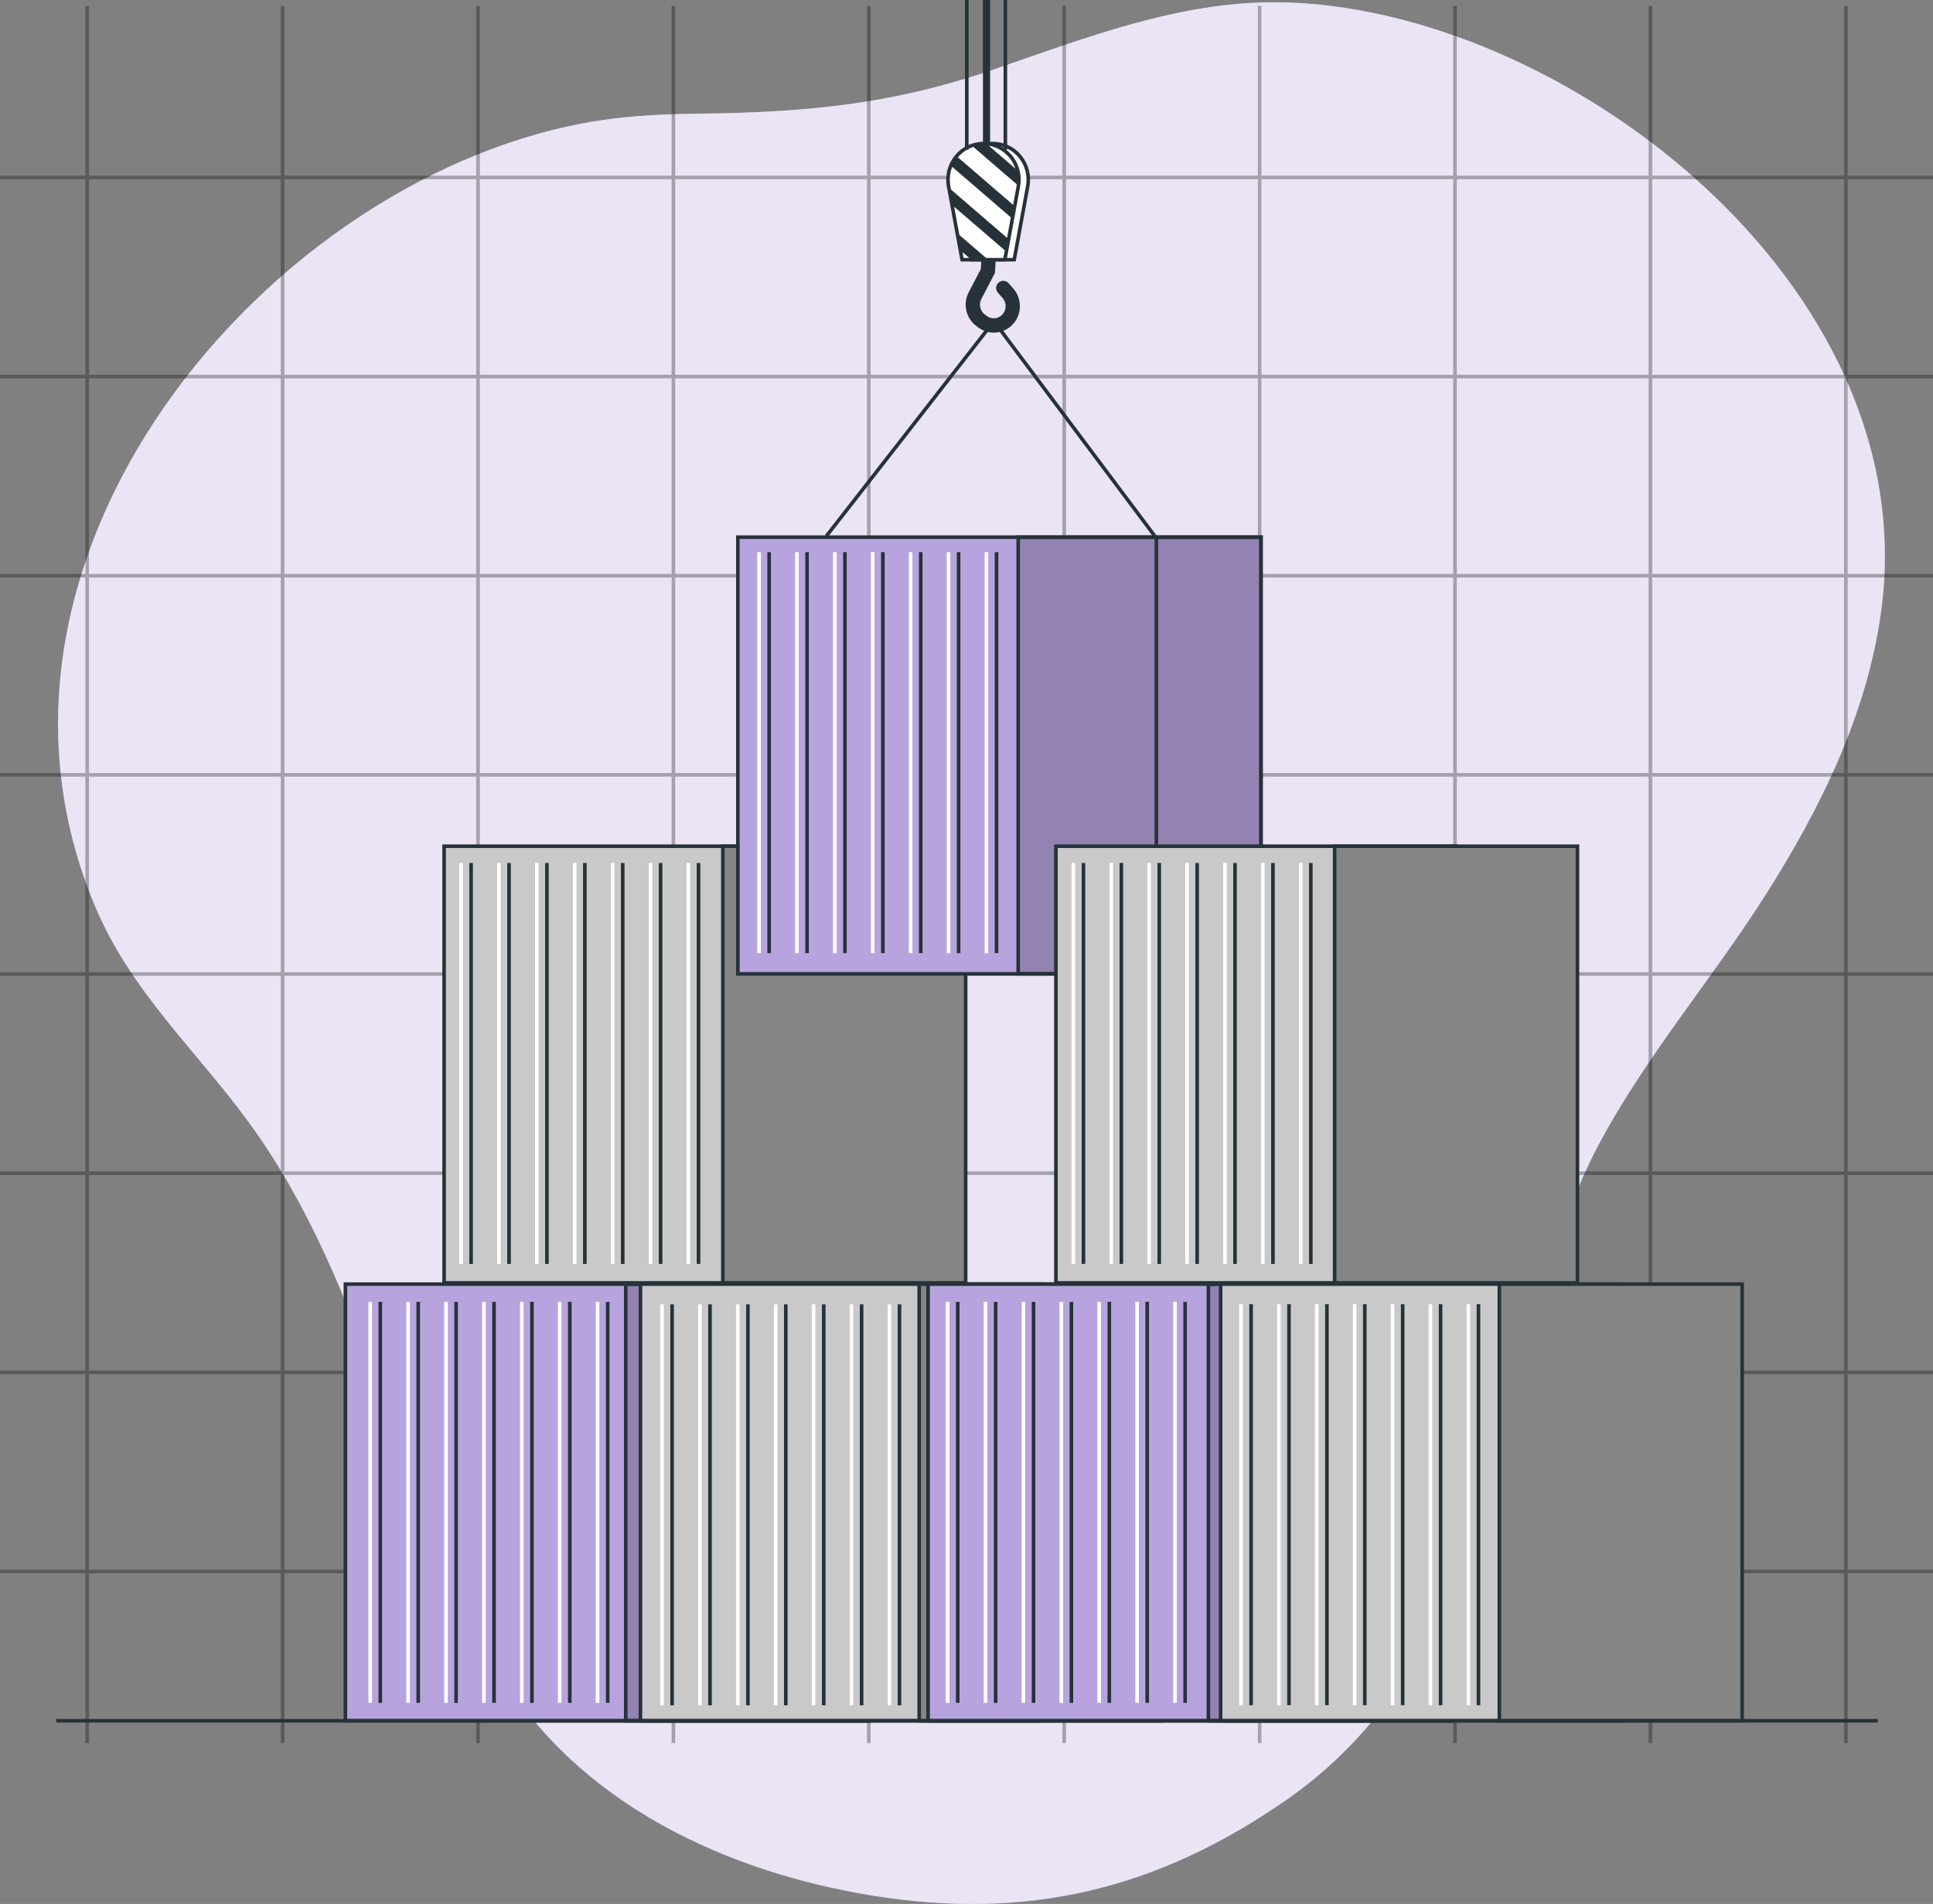 <svg xmlns="http://www.w3.org/2000/svg" fill="none" viewBox="0 0 540 532" height="532" width="540">
<rect x="0" y="0" width="540" height="532" fill="#808080" stroke="none"/>
<g clip-path="url(#clip0_6030_3520)">
<path fill="#B7A4DF" d="M195.254 31.762C187.279 31.847 179.326 32.165 171.43 33.131C80.384 44.28 -15.892 152.117 26.549 253.193C36.667 277.277 54.84 293.414 69.72 313.891C103.559 360.468 110.326 417.657 139.072 466.447C161.347 504.271 203.515 523.085 243.37 529.601C286.677 536.692 323.113 528.146 359.436 502.865C400.157 474.527 413.647 428.353 425.793 380.884C431.25 359.539 436.924 337.546 447.406 318.316C460.532 294.233 478.568 273.132 493.197 250.088C508.419 226.127 521.487 199.819 525.475 171.09C538.247 79.097 435.796 1.578 357.169 0.637C329.334 0.307 302.958 10.722 276.981 19.622C248.93 29.219 224.775 31.419 195.266 31.762H195.254Z"></path>
<path fill="white" d="M195.254 31.762C187.279 31.847 179.326 32.165 171.43 33.131C80.384 44.28 -15.892 152.117 26.549 253.193C36.667 277.277 54.84 293.414 69.72 313.891C103.559 360.468 110.326 417.657 139.072 466.447C161.347 504.271 203.515 523.085 243.37 529.601C286.677 536.692 323.113 528.146 359.436 502.865C400.157 474.527 413.647 428.353 425.793 380.884C431.25 359.539 436.924 337.546 447.406 318.316C460.532 294.233 478.568 273.132 493.197 250.088C508.419 226.127 521.487 199.819 525.475 171.09C538.247 79.097 435.796 1.578 357.169 0.637C329.334 0.307 302.958 10.722 276.981 19.622C248.93 29.219 224.775 31.419 195.266 31.762H195.254Z" opacity="0.7"></path>
<g opacity="0.3">
<path stroke-miterlimit="10" stroke="black" d="M24.361 1.635V487.028"></path>
<path stroke-miterlimit="10" stroke="black" d="M78.947 1.635V487.028"></path>
<path stroke-miterlimit="10" stroke="black" d="M133.54 1.635V487.028"></path>
<path stroke-miterlimit="10" stroke="black" d="M188.122 1.635V487.028"></path>
<path stroke-miterlimit="10" stroke="black" d="M242.711 1.635V487.028"></path>
<path stroke-miterlimit="10" stroke="black" d="M297.297 1.635V487.028"></path>
<path stroke-miterlimit="10" stroke="black" d="M351.886 1.635V487.028"></path>
<path stroke-miterlimit="10" stroke="black" d="M406.468 1.635V487.028"></path>
<path stroke-miterlimit="10" stroke="black" d="M461.057 1.635V487.028"></path>
<path stroke-miterlimit="10" stroke="black" d="M515.654 1.635V487.028"></path>
<path stroke-miterlimit="10" stroke="black" d="M540 49.579H0"></path>
<path stroke-miterlimit="10" stroke="black" d="M540 105.222H0"></path>
<path stroke-miterlimit="10" stroke="black" d="M540 160.866H0"></path>
<path stroke-miterlimit="10" stroke="black" d="M540 216.51H0"></path>
<path stroke-miterlimit="10" stroke="black" d="M540 272.153H0"></path>
<path stroke-miterlimit="10" stroke="black" d="M540 327.809H0"></path>
<path stroke-miterlimit="10" stroke="black" d="M540 383.452H0"></path>
<path stroke-miterlimit="10" stroke="black" d="M540 439.096H0"></path>
</g>
<path stroke-miterlimit="10" stroke="#263238" fill="#C9C9C9" d="M235.846 236.449H124.062V358.46H235.846V236.449Z"></path>
<path stroke-miterlimit="10" stroke="#263238" d="M131.61 241.127V353.155"></path>
<path stroke-miterlimit="10" stroke="white" d="M128.792 241.127V353.155"></path>
<path stroke-miterlimit="10" stroke="#263238" d="M142.203 241.127V353.155"></path>
<path stroke-miterlimit="10" stroke="white" d="M139.374 241.127V353.155"></path>
<path stroke-miterlimit="10" stroke="#263238" d="M152.785 241.127V353.155"></path>
<path stroke-miterlimit="10" stroke="white" d="M149.967 241.127V353.155"></path>
<path stroke-miterlimit="10" stroke="#263238" d="M163.379 241.127V353.155"></path>
<path stroke-miterlimit="10" stroke="white" d="M160.55 241.127V353.155"></path>
<path stroke-miterlimit="10" stroke="#263238" d="M173.961 241.127V353.155"></path>
<path stroke-miterlimit="10" stroke="white" d="M171.143 241.127V353.155"></path>
<path stroke-miterlimit="10" stroke="#263238" d="M184.543 241.127V353.155"></path>
<path stroke-miterlimit="10" stroke="white" d="M181.725 241.127V353.155"></path>
<path stroke-miterlimit="10" stroke="#263238" d="M195.136 241.127V353.155"></path>
<path stroke-miterlimit="10" stroke="white" d="M192.307 241.127V353.155"></path>
<path stroke-miterlimit="10" stroke="#263238" fill="#858585" d="M269.763 236.449H201.929V358.46H269.763V236.449Z"></path>
<path fill="#B7A4DF" d="M208.732 358.801H96.948V480.811H208.732V358.801Z"></path>
<path fill="#B7A4DF" d="M242.638 358.801H174.804V480.811H242.638V358.801Z"></path>
<path fill="black" d="M242.638 358.801H174.804V480.811H242.638V358.801Z" opacity="0.2"></path>
<path stroke-miterlimit="10" stroke="#263238" d="M242.638 358.801H96.495V480.811H242.638V358.801Z"></path>
<path stroke-miterlimit="10" stroke="#263238" d="M242.638 358.801H174.804V480.811H242.638V358.801Z"></path>
<path stroke-miterlimit="10" stroke="#263238" d="M106.245 363.765V475.804"></path>
<path stroke-miterlimit="10" stroke="white" d="M103.427 363.765V475.804"></path>
<path stroke-miterlimit="10" stroke="#263238" d="M116.838 363.765V475.804"></path>
<path stroke-miterlimit="10" stroke="white" d="M114.009 363.765V475.804"></path>
<path stroke-miterlimit="10" stroke="#263238" d="M127.42 363.765V475.804"></path>
<path stroke-miterlimit="10" stroke="white" d="M124.603 363.765V475.804"></path>
<path stroke-miterlimit="10" stroke="#263238" d="M138.014 363.765V475.804"></path>
<path stroke-miterlimit="10" stroke="white" d="M135.185 363.765V475.804"></path>
<path stroke-miterlimit="10" stroke="#263238" d="M148.597 363.765V475.804"></path>
<path stroke-miterlimit="10" stroke="white" d="M145.767 363.765V475.804"></path>
<path stroke-miterlimit="10" stroke="#263238" d="M159.179 363.765V475.804"></path>
<path stroke-miterlimit="10" stroke="white" d="M156.36 363.765V475.804"></path>
<path stroke-miterlimit="10" stroke="#263238" d="M169.771 363.765V475.804"></path>
<path stroke-miterlimit="10" stroke="white" d="M166.942 363.765V475.804"></path>
<path stroke-miterlimit="10" stroke="#263238" fill="#C9C9C9" d="M290.702 358.801H178.918V480.811H290.702V358.801Z"></path>
<path stroke-miterlimit="10" stroke="#263238" fill="#858585" d="M324.619 358.801H256.784V480.811H324.619V358.801Z"></path>
<path stroke-miterlimit="10" stroke="#263238" d="M187.762 364.458V476.486"></path>
<path stroke-miterlimit="10" stroke="white" d="M184.943 364.458V476.486"></path>
<path stroke-miterlimit="10" stroke="#263238" d="M198.344 364.458V476.486"></path>
<path stroke-miterlimit="10" stroke="white" d="M195.526 364.458V476.486"></path>
<path stroke-miterlimit="10" stroke="#263238" d="M208.937 364.458V476.486"></path>
<path stroke-miterlimit="10" stroke="white" d="M206.108 364.458V476.486"></path>
<path stroke-miterlimit="10" stroke="#263238" d="M219.52 364.458V476.486"></path>
<path stroke-miterlimit="10" stroke="white" d="M216.701 364.458V476.486"></path>
<path stroke-miterlimit="10" stroke="#263238" d="M230.113 364.458V476.486"></path>
<path stroke-miterlimit="10" stroke="white" d="M227.283 364.458V476.486"></path>
<path stroke-miterlimit="10" stroke="#263238" d="M240.695 364.458V476.486"></path>
<path stroke-miterlimit="10" stroke="white" d="M237.876 364.458V476.486"></path>
<path stroke-miterlimit="10" stroke="#263238" d="M251.277 364.458V476.486"></path>
<path stroke-miterlimit="10" stroke="white" d="M248.458 364.458V476.486"></path>
<path fill="#B7A4DF" d="M371.494 358.801H259.71V480.811H371.494V358.801Z"></path>
<path fill="#B7A4DF" d="M405.411 358.801H337.576V480.811H405.411V358.801Z"></path>
<path fill="black" d="M405.411 358.801H337.576V480.811H405.411V358.801Z" opacity="0.2"></path>
<path stroke-miterlimit="10" stroke="#263238" d="M405.4 358.801H259.257V480.811H405.4V358.801Z"></path>
<path stroke-miterlimit="10" stroke="#263238" d="M405.411 358.801H337.576V480.811H405.411V358.801Z"></path>
<path stroke-miterlimit="10" stroke="#263238" d="M267.55 363.765V475.804"></path>
<path stroke-miterlimit="10" stroke="white" d="M264.731 363.765V475.804"></path>
<path stroke-miterlimit="10" stroke="#263238" d="M278.143 363.765V475.804"></path>
<path stroke-miterlimit="10" stroke="white" d="M275.313 363.765V475.804"></path>
<path stroke-miterlimit="10" stroke="#263238" d="M288.725 363.765V475.804"></path>
<path stroke-miterlimit="10" stroke="white" d="M285.906 363.765V475.804"></path>
<path stroke-miterlimit="10" stroke="#263238" d="M299.307 363.765V475.804"></path>
<path stroke-miterlimit="10" stroke="white" d="M296.489 363.765V475.804"></path>
<path stroke-miterlimit="10" stroke="#263238" d="M309.9 363.765V475.804"></path>
<path stroke-miterlimit="10" stroke="white" d="M307.071 363.765V475.804"></path>
<path stroke-miterlimit="10" stroke="#263238" d="M320.482 363.765V475.804"></path>
<path stroke-miterlimit="10" stroke="white" d="M317.665 363.765V475.804"></path>
<path stroke-miterlimit="10" stroke="#263238" d="M331.076 363.765V475.804"></path>
<path stroke-miterlimit="10" stroke="white" d="M328.247 363.765V475.804"></path>
<path stroke-miterlimit="10" stroke="#263238" fill="#C9C9C9" d="M452.772 358.801H340.989V480.811H452.772V358.801Z"></path>
<path stroke-miterlimit="10" stroke="#263238" d="M349.509 364.425V476.464"></path>
<path stroke-miterlimit="10" stroke="white" d="M346.68 364.425V476.464"></path>
<path stroke-miterlimit="10" stroke="#263238" d="M360.091 364.425V476.464"></path>
<path stroke-miterlimit="10" stroke="white" d="M357.272 364.425V476.464"></path>
<path stroke-miterlimit="10" stroke="#263238" d="M370.684 364.425V476.464"></path>
<path stroke-miterlimit="10" stroke="white" d="M367.854 364.425V476.464"></path>
<path stroke-miterlimit="10" stroke="#263238" d="M381.267 364.425V476.464"></path>
<path stroke-miterlimit="10" stroke="white" d="M378.437 364.425V476.464"></path>
<path stroke-miterlimit="10" stroke="#263238" d="M391.849 364.425V476.464"></path>
<path stroke-miterlimit="10" stroke="white" d="M389.03 364.425V476.464"></path>
<path stroke-miterlimit="10" stroke="#263238" d="M402.442 364.425V476.464"></path>
<path stroke-miterlimit="10" stroke="white" d="M399.613 364.425V476.464"></path>
<path stroke-miterlimit="10" stroke="#263238" d="M413.024 364.425V476.464"></path>
<path stroke-miterlimit="10" stroke="white" d="M410.206 364.425V476.464"></path>
<path stroke-miterlimit="10" stroke="#263238" fill="#858585" d="M486.69 358.801H418.855V480.811H486.69V358.801Z"></path>
<path fill="#B7A4DF" d="M318.355 150.097H206.572V272.108H318.355V150.097Z"></path>
<path fill="#B7A4DF" d="M352.273 150.097H284.438V272.108H352.273V150.097Z"></path>
<path fill="black" d="M352.273 150.097H284.438V272.108H352.273V150.097Z" opacity="0.2"></path>
<path stroke-miterlimit="10" stroke="#263238" d="M352.273 150.097H206.129V272.108H352.273V150.097Z"></path>
<path stroke-miterlimit="10" stroke="#263238" d="M352.273 150.097H284.438V272.108H352.273V150.097Z"></path>
<path stroke-miterlimit="10" stroke="#263238" d="M214.865 154.28V266.319"></path>
<path stroke-miterlimit="10" stroke="white" d="M212.046 154.28V266.319"></path>
<path stroke-miterlimit="10" stroke="#263238" d="M225.458 154.28V266.319"></path>
<path stroke-miterlimit="10" stroke="white" d="M222.628 154.28V266.319"></path>
<path stroke-miterlimit="10" stroke="#263238" d="M236.04 154.28V266.319"></path>
<path stroke-miterlimit="10" stroke="white" d="M233.222 154.28V266.319"></path>
<path stroke-miterlimit="10" stroke="#263238" d="M246.634 154.28V266.319"></path>
<path stroke-miterlimit="10" stroke="white" d="M243.805 154.28V266.319"></path>
<path stroke-miterlimit="10" stroke="#263238" d="M257.216 154.28V266.319"></path>
<path stroke-miterlimit="10" stroke="white" d="M254.398 154.28V266.319"></path>
<path stroke-miterlimit="10" stroke="#263238" d="M267.798 154.28V266.319"></path>
<path stroke-miterlimit="10" stroke="white" d="M264.979 154.28V266.319"></path>
<path stroke-miterlimit="10" stroke="#263238" d="M278.391 154.28V266.319"></path>
<path stroke-miterlimit="10" stroke="white" d="M275.562 154.28V266.319"></path>
<path stroke-miterlimit="10" stroke="#263238" d="M230.857 149.789L277.657 89.775L323.042 150.373V270.435"></path>
<path stroke-linecap="round" stroke-miterlimit="10" stroke-width="4" stroke="#263238" d="M276.307 69.898L275.973 75.72L272.388 82.599C271.157 84.954 271.805 87.859 273.899 89.455L274.461 89.874C276.469 91.403 279.255 91.282 281.134 89.587C283.337 87.606 283.531 84.172 281.566 81.938L280.27 80.463"></path>
<path stroke-miterlimit="10" stroke="#263238" fill="white" d="M283.326 72.572H271.383L267.615 52.08C266.47 45.861 271.146 40.116 277.355 40.116C283.564 40.116 288.239 45.861 287.095 52.08L283.326 72.572Z"></path>
<path stroke-miterlimit="10" stroke="#263238" fill="white" d="M280.713 72.572H268.77L265.001 52.08C263.857 45.861 268.532 40.116 274.741 40.116C280.95 40.116 285.626 45.861 284.481 52.08L280.713 72.572Z"></path>
<path fill="#263238" d="M265.617 46.29L282.819 61.104L283.456 57.615L267.226 43.638C266.557 44.43 266.017 45.322 265.617 46.29Z"></path>
<path fill="#263238" d="M284.503 51.881C284.741 50.44 284.665 49.02 284.33 47.699L275.584 40.171C275.303 40.149 275.022 40.127 274.731 40.127C273.586 40.127 272.496 40.325 271.48 40.678L284.492 51.881H284.503Z"></path>
<path fill="#263238" d="M276.037 72.572L267.409 65.143L268.284 69.942L271.34 72.572H276.037Z"></path>
<path fill="#263238" d="M265.951 57.252L281.123 70.316L281.771 66.838L265.066 52.454L265.951 57.252Z"></path>
<path stroke-miterlimit="10" stroke-width="2" stroke="#263238" d="M275.594 40.171V0"></path>
<path stroke-miterlimit="10" stroke="#263238" d="M270.077 41.822V0"></path>
<path stroke-miterlimit="10" stroke="#263238" d="M280.854 41.822V0"></path>
<path stroke-miterlimit="10" stroke="#263238" fill="#C9C9C9" d="M406.761 236.449H294.977V358.46H406.761V236.449Z"></path>
<path stroke-miterlimit="10" stroke="#263238" d="M302.676 241.127V353.155"></path>
<path stroke-miterlimit="10" stroke="white" d="M299.847 241.127V353.155"></path>
<path stroke-miterlimit="10" stroke="#263238" d="M313.258 241.127V353.155"></path>
<path stroke-miterlimit="10" stroke="white" d="M310.44 241.127V353.155"></path>
<path stroke-miterlimit="10" stroke="#263238" d="M323.851 241.127V353.155"></path>
<path stroke-miterlimit="10" stroke="white" d="M321.022 241.127V353.155"></path>
<path stroke-miterlimit="10" stroke="#263238" d="M334.433 241.127V353.155"></path>
<path stroke-miterlimit="10" stroke="white" d="M331.615 241.127V353.155"></path>
<path stroke-miterlimit="10" stroke="#263238" d="M345.016 241.127V353.155"></path>
<path stroke-miterlimit="10" stroke="white" d="M342.198 241.127V353.155"></path>
<path stroke-miterlimit="10" stroke="#263238" d="M355.609 241.127V353.155"></path>
<path stroke-miterlimit="10" stroke="white" d="M352.78 241.127V353.155"></path>
<path stroke-miterlimit="10" stroke="#263238" d="M366.191 241.127V353.155"></path>
<path stroke-miterlimit="10" stroke="white" d="M363.373 241.127V353.155"></path>
<path stroke-miterlimit="10" stroke="#263238" fill="#858585" d="M440.678 236.449H372.843V358.46H440.678V236.449Z"></path>
<path stroke-miterlimit="10" stroke="#263238" d="M15.691 480.812H524.559"></path>
</g>
<defs>
<clipPath id="clip0_6030_3520">
<rect fill="white" height="532" width="540"></rect>
</clipPath>
</defs>
</svg>

